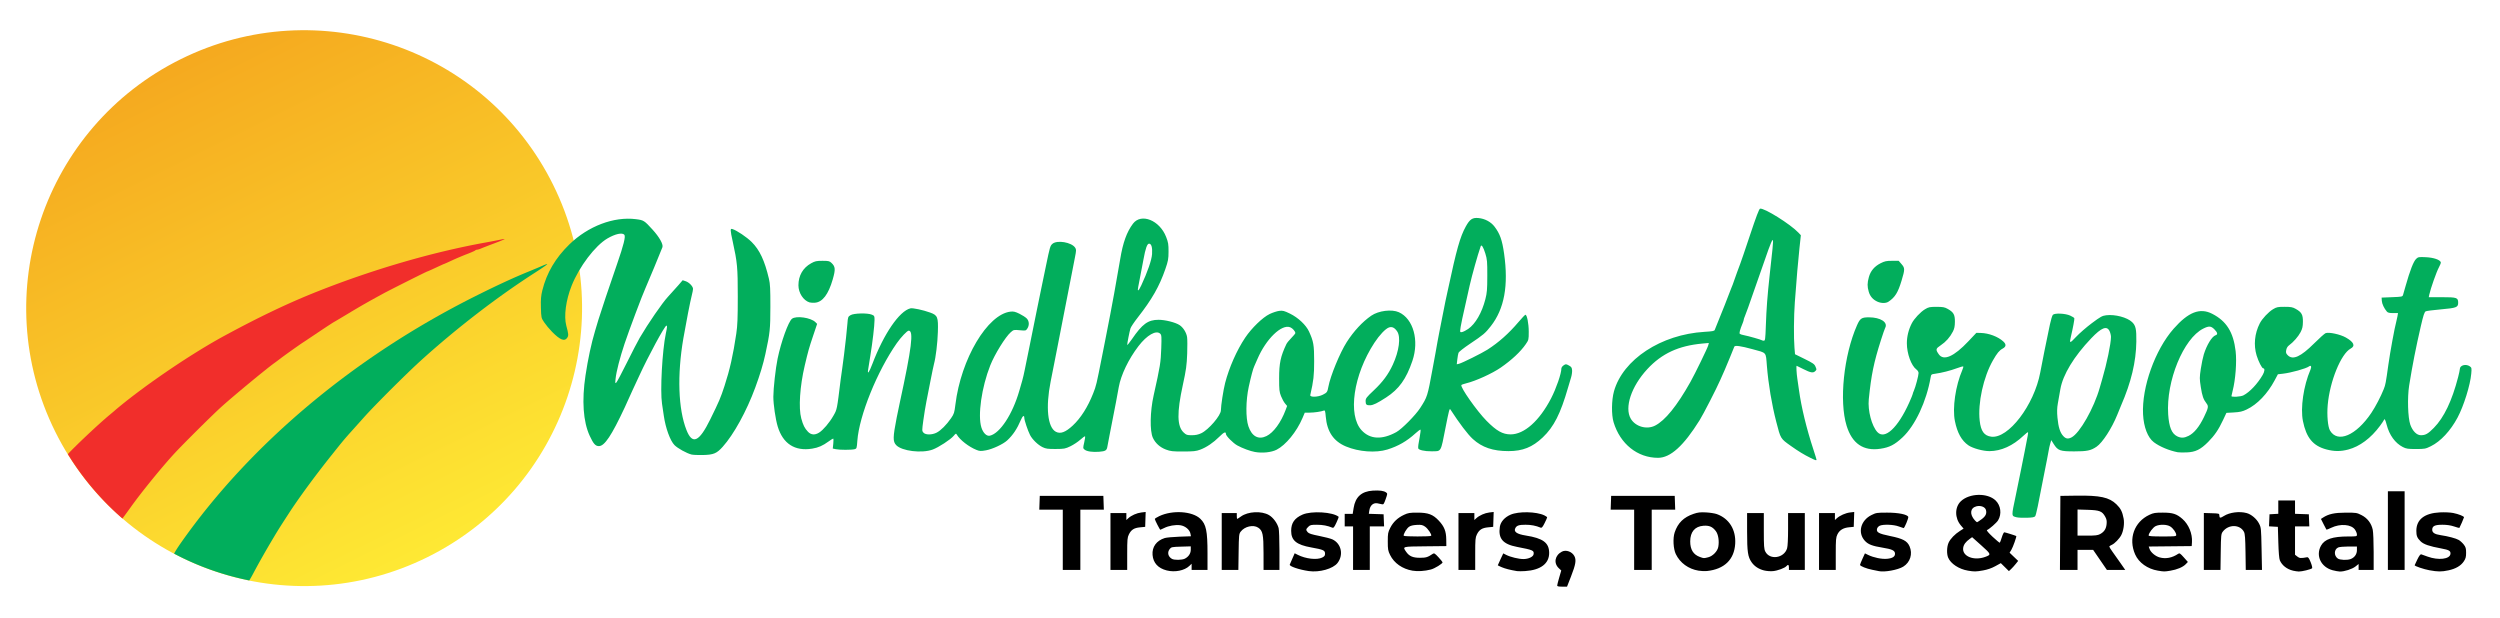 <?xml version="1.0" encoding="UTF-8" standalone="no"?>
<svg
   width="197"
   height="48.723"
   viewBox="0 0 197 48.723"
   fill="none"
   version="1.1"
   id="svg88"
   sodipodi:docname="logo.svg"
   inkscape:version="1.3.2 (091e20ef0f, 2023-11-25)"
   xmlns:inkscape="http://www.inkscape.org/namespaces/inkscape"
   xmlns:sodipodi="http://sodipodi.sourceforge.net/DTD/sodipodi-0.dtd"
   xmlns:xlink="http://www.w3.org/1999/xlink"
   xmlns="http://www.w3.org/2000/svg"
   xmlns:svg="http://www.w3.org/2000/svg">
  <defs
     id="defs88">
    <linearGradient
       inkscape:collect="always"
       xlink:href="#linearGradient4"
       id="linearGradient9"
       gradientUnits="userSpaceOnUse"
       gradientTransform="translate(571.663,-167.632)"
       x1="-131.837"
       y1="213.757"
       x2="80.959"
       y2="214.049" />
    <linearGradient
       id="linearGradient4"
       inkscape:collect="always">
      <stop
         style="stop-color:#f5a91f;stop-opacity:1;"
         offset="0"
         id="stop4" />
      <stop
         style="stop-color:#fee934;stop-opacity:1;"
         offset="1"
         id="stop5" />
    </linearGradient>
  </defs>
  <sodipodi:namedview
     id="namedview88"
     pagecolor="#ffffff"
     bordercolor="#000000"
     borderopacity="0.25"
     inkscape:showpageshadow="2"
     inkscape:pageopacity="0.0"
     inkscape:pagecheckerboard="0"
     inkscape:deskcolor="#d1d1d1"
     inkscape:zoom="4.8384769"
     inkscape:cx="79.777172"
     inkscape:cy="24.077825"
     inkscape:window-width="1920"
     inkscape:window-height="1008"
     inkscape:window-x="0"
     inkscape:window-y="0"
     inkscape:window-maximized="1"
     inkscape:current-layer="svg88">
    <inkscape:page
       x="0"
       y="0"
       width="197"
       height="48.723"
       id="page89"
       margin="0"
       bleed="0" />
  </sodipodi:namedview>
  <g
     id="g14"
     transform="matrix(0.206,0,0,0.206,-17.453,-80.747)">
    <circle
       style="display:inline;fill:url(#linearGradient9);stroke-width:1.276"
       id="circle13"
       cx="546.12"
       cy="46.125"
       r="106.294"
       transform="rotate(63.65)" />
    <path
       d="m 180.078,614.012 c 0.409,-0.69 0.747,-1.224 1.482,-2.611 2.185,-4.122 4.804,-8.746 7.746,-13.676 1.903,-3.189 2.299,-3.82 5.838,-9.279 3.848,-5.937 10.089,-14.441 16.439,-22.4 4.416,-5.535 4.934,-6.155 8.035,-9.605 0.968,-1.077 2.911,-3.244 4.316,-4.816 4.36,-4.877 16.549,-17.023 22.166,-22.088 13.618,-12.279 28.988,-24.091 43.305,-33.279 2.644,-1.697 4.739,-3.152 4.656,-3.234 -0.083,-0.083 -0.847,0.164 -1.697,0.547 -0.851,0.383 -3.419,1.461 -5.707,2.396 -5.717,2.338 -12.181,5.333 -20.32,9.414 -46.113,23.12 -85.634,56.235 -112.285,94.082 -1.463,2.078 -2.417,3.631 -2.719,4.305 a 106.294,106.294 0 0 0 28.744,10.246 z"
       style="display:inline;fill:#01ae5c"
       id="path13" />
    <path
       d="m 131.553,590.318 0.158,-0.197 c 0.315,-0.394 1.77,-2.388 3.232,-4.43 4.056,-5.663 12.065,-15.483 16.66,-20.428 3.539,-3.808 14.17,-14.36 17.666,-17.535 4.381,-3.98 17.342,-14.702 20.41,-16.885 0.495,-0.352 1.565,-1.151 2.379,-1.775 1.534,-1.177 7.224,-5.223 8.531,-6.064 0.41,-0.264 2.592,-1.718 4.848,-3.232 4.387,-2.944 6.784,-4.51 7.303,-4.768 0.177,-0.088 2.624,-1.544 5.439,-3.236 4.714,-2.834 7.083,-4.185 13.084,-7.461 2.598,-1.418 16.713,-8.502 16.939,-8.502 0.086,0 1.543,-0.647 3.238,-1.439 1.695,-0.792 3.133,-1.441 3.197,-1.441 0.064,0 1.392,-0.594 2.949,-1.32 1.557,-0.726 4.127,-1.814 5.711,-2.418 1.584,-0.604 3.016,-1.235 3.184,-1.4 0.167,-0.166 0.506,-0.301 0.752,-0.301 0.246,10e-6 0.9,-0.198 1.455,-0.441 0.555,-0.243 2.847,-1.131 5.094,-1.971 2.246,-0.84 4.03,-1.581 3.963,-1.648 -0.067,-0.067 -0.826,0.038 -1.686,0.232 -0.859,0.194 -3.435,0.692 -5.723,1.105 -20.101,3.631 -42.656,10.19 -63.84,18.566 -11.277,4.459 -22.325,9.715 -36,17.127 -12.049,6.531 -29.076,18.018 -40,26.986 -0.88,0.722 -1.672,1.388 -1.76,1.479 -0.088,0.09 -1.024,0.882 -2.08,1.758 -4.411,3.66 -12.994,11.786 -15.982,15.008 a 106.294,106.294 0 0 0 20.877,24.633 z"
       style="display:inline;fill:#f12e2b"
       id="path14" />
  </g>
  <g
     id="g15"
     transform="matrix(0.206,0,0,0.206,-17.041,-14.719)">
    <path
       style="display:inline;fill:#000000"
       d="m 678.384,295.445 c 0,-0.229 0.35,-1.621 0.778,-3.092 l 0.778,-2.676 -0.92,-0.859 c -2.094,-1.956 -1.535,-4.957 1.183,-6.357 1.568,-0.808 3.837,-1.9e-4 4.747,1.689 0.806,1.498 0.528,3.199 -1.278,7.817 l -1.523,3.894 h -1.883 c -1.332,0 -1.883,-0.122 -1.883,-0.416 z m -149.35,-5.784 c -3.314,-0.84 -5.175,-2.873 -5.428,-5.928 -0.254,-3.058 1.49,-5.478 4.66,-6.465 0.637,-0.198 3.152,-0.433 5.59,-0.521 l 4.433,-0.16 -0.192,-1.003 c -0.293,-1.533 -2.037,-2.969 -3.909,-3.22 -1.879,-0.251 -4.447,0.2 -6.186,1.088 -0.7,0.357 -1.341,0.649 -1.425,0.649 -0.19,0 -2.113,-3.76 -2.113,-4.132 0,-0.15 0.773,-0.639 1.717,-1.086 5.039,-2.386 12.616,-1.905 15.673,0.995 2.243,2.129 2.771,4.649 2.771,13.242 v 6.341 h -3.04 -3.04 v -1.18 -1.18 l -0.88,0.843 c -1.855,1.777 -5.518,2.506 -8.63,1.717 z m 6.938,-4.513 c 1.422,-0.735 2.252,-2.002 2.252,-3.437 v -1.264 l -3.709,0.108 c -3.446,0.1 -3.752,0.161 -4.32,0.863 -1.052,1.301 -0.696,2.944 0.829,3.818 0.913,0.523 3.868,0.471 4.948,-0.087 z m 47.372,4.75 c -3.732,-0.545 -7.51,-1.839 -7.25,-2.482 0.079,-0.194 0.535,-1.248 1.013,-2.341 l 0.87,-1.988 1.183,0.603 c 3.019,1.54 7.348,2.029 9.304,1.052 0.905,-0.452 1.12,-0.743 1.12,-1.515 0,-1.251 -0.647,-1.542 -5.247,-2.361 -5.709,-1.016 -7.713,-2.671 -7.713,-6.369 0,-3.004 1.284,-4.845 4.32,-6.189 3.433,-1.521 11.72,-1.014 13.866,0.848 0.058,0.051 -0.34,1.055 -0.885,2.232 -0.805,1.74 -1.094,2.097 -1.546,1.909 -1.847,-0.768 -3.679,-1.114 -5.901,-1.114 -2.253,0 -2.608,0.084 -3.309,0.785 -0.935,0.935 -0.961,1.173 -0.225,2.056 0.424,0.51 1.495,0.857 4.423,1.433 2.125,0.419 4.394,1.013 5.044,1.321 3.403,1.615 4.333,5.898 1.957,9.013 -1.699,2.227 -6.937,3.703 -11.024,3.107 z m 39.694,-0.149 c -3.874,-0.666 -7.034,-2.878 -8.564,-5.995 -0.801,-1.632 -0.89,-2.145 -0.89,-5.171 0,-3.084 0.077,-3.512 0.942,-5.218 1.13,-2.23 2.83,-3.839 5.26,-4.978 1.586,-0.744 2.195,-0.843 5.158,-0.842 4.106,0.001 5.93,0.688 8.159,3.07 2.095,2.24 2.813,4.045 2.851,7.168 l 0.031,2.56 -8.08,0.086 c -8.875,0.094 -8.685,0.042 -7.359,2.01 1.187,1.762 2.593,2.386 5.359,2.378 2.331,-0.006 2.964,-0.202 4.904,-1.518 0.511,-0.347 0.779,-0.185 2.16,1.306 0.867,0.936 1.576,1.812 1.576,1.946 0,0.52 -2.999,2.361 -4.483,2.753 -2.317,0.611 -5.052,0.785 -7.023,0.446 z m 7.147,-13.342 c 0.293,-0.474 -1.241,-2.76 -2.365,-3.523 -0.95,-0.645 -1.423,-0.74 -3.197,-0.643 -1.43,0.078 -2.355,0.312 -2.952,0.748 -0.926,0.674 -2.249,2.96 -1.973,3.407 0.211,0.342 10.277,0.352 10.487,0.011 z m 32.84,13.51 c -2.653,-0.448 -4.503,-0.919 -5.84,-1.487 -0.836,-0.355 -1.52,-0.689 -1.52,-0.741 0,-0.053 0.472,-1.098 1.048,-2.324 l 1.048,-2.229 1.127,0.578 c 1.612,0.827 4.771,1.589 6.582,1.589 1.954,-6.3e-4 3.757,-0.859 3.898,-1.857 0.204,-1.44 -0.177,-1.608 -6.345,-2.791 -5.42,-1.04 -7.251,-3.176 -6.576,-7.676 0.287,-1.911 1.833,-3.664 4.099,-4.646 3.096,-1.341 9.851,-1.209 12.916,0.253 0.595,0.284 1.081,0.637 1.081,0.785 0,0.148 -0.44,1.142 -0.978,2.208 -0.773,1.532 -1.092,1.891 -1.52,1.712 -1.804,-0.752 -3.651,-1.109 -5.734,-1.109 -2.519,0 -3.394,0.282 -3.92,1.264 -0.75,1.402 0.518,2.31 3.992,2.86 6.581,1.041 8.89,2.746 8.934,6.596 0.047,4.119 -3.243,6.625 -9.193,7.003 -1.266,0.081 -2.661,0.086 -3.101,0.011 z m 69.44,-0.171 c -3.868,-0.635 -7.072,-2.965 -8.699,-6.326 -0.962,-1.988 -1.181,-6.069 -0.444,-8.288 1.208,-3.637 3.445,-5.835 7.25,-7.121 1.673,-0.566 2.557,-0.667 4.773,-0.548 1.496,0.08 3.34,0.369 4.097,0.642 4.721,1.698 7.358,5.943 7.039,11.332 -0.36,6.078 -4.16,9.749 -10.817,10.447 -0.792,0.083 -2.232,0.021 -3.2,-0.138 z m 3.695,-5.12 c 1.733,-0.436 3.532,-2.287 3.845,-3.955 0.417,-2.222 0.018,-4.809 -0.934,-6.057 -1.282,-1.681 -2.501,-2.207 -4.741,-2.045 -3.267,0.236 -5.05,2.338 -5.059,5.966 -0.008,3.15 1.193,5.079 3.724,5.982 1.526,0.544 1.45,0.541 3.165,0.11 z m 21.355,5.035 c -2.054,-0.519 -3.682,-1.589 -4.755,-3.124 -1.45,-2.075 -1.727,-3.949 -1.731,-11.714 l -0.004,-7.12 h 3.2 3.2 l 5e-4,6.8 c 4.2e-4,5.833 0.08,6.959 0.56,7.92 1.689,3.38 7.208,2.572 8.344,-1.222 0.23,-0.769 0.375,-3.618 0.375,-7.375 v -6.123 h 3.2 3.2 v 10.88 10.88 h -3.04 -3.04 v -0.96 c 0,-1.035 -0.342,-1.225 -0.931,-0.515 -0.617,0.743 -3.371,1.771 -5.192,1.938 -0.945,0.087 -2.469,-0.033 -3.387,-0.265 z m 43.91,0.259 c -0.352,-0.082 -1.504,-0.316 -2.56,-0.52 -2.159,-0.417 -4.64,-1.414 -4.64,-1.863 0,-0.163 0.424,-1.223 0.942,-2.354 l 0.942,-2.057 1.218,0.598 c 2.1,1.032 5.205,1.669 7.236,1.485 2.173,-0.197 3.18,-0.902 3.037,-2.127 -0.125,-1.071 -1.204,-1.562 -4.657,-2.121 -4.045,-0.655 -5.63,-1.27 -6.904,-2.68 -2.781,-3.079 -1.568,-7.751 2.547,-9.801 1.788,-0.891 2.081,-0.937 6.039,-0.937 4.298,0 7.695,0.689 8.057,1.634 0.164,0.426 -1.44,4.286 -1.781,4.286 -0.108,-8e-5 -0.954,-0.288 -1.88,-0.64 -1.919,-0.729 -5.929,-0.876 -7.269,-0.265 -0.453,0.206 -0.91,0.723 -1.017,1.149 -0.339,1.35 0.642,1.898 4.967,2.776 4.901,0.994 6.554,1.866 7.471,3.94 1.275,2.881 0.261,6.138 -2.425,7.793 -2.015,1.242 -7.225,2.194 -9.323,1.705 z m 34.094,-0.181 c -3.44,-0.57 -6.598,-2.647 -7.581,-4.985 -0.611,-1.453 -0.528,-4.17 0.174,-5.716 0.677,-1.491 2.4,-3.271 4.378,-4.522 l 1.357,-0.858 -1.039,-1.214 c -2.401,-2.805 -2.393,-7.019 0.018,-9.282 3.288,-3.085 10.148,-3.237 13.24,-0.293 2.017,1.92 2.435,5.213 0.968,7.624 -0.567,0.933 -3.298,3.33 -4.24,3.722 -0.254,0.106 0.559,1.075 2.148,2.561 1.406,1.315 2.642,2.339 2.745,2.275 0.103,-0.064 0.451,-0.987 0.774,-2.051 0.322,-1.064 0.751,-1.935 0.953,-1.935 0.323,0 4.356,1.267 4.576,1.437 0.204,0.158 -1.258,4.266 -1.873,5.267 l -0.679,1.104 1.639,1.564 1.639,1.564 -0.933,1.172 c -0.513,0.645 -1.31,1.524 -1.771,1.954 l -0.838,0.782 -1.545,-1.522 -1.545,-1.522 -2.121,1.166 c -1.392,0.765 -2.976,1.318 -4.608,1.609 -2.804,0.5 -3.371,0.51 -5.833,0.101 z m 6.601,-5.259 c 2.357,-0.865 2.312,-0.997 -1.51,-4.412 l -3.502,-3.13 -0.881,0.632 c -1.587,1.137 -2.371,2.21 -2.541,3.478 -0.429,3.2 4.076,5.033 8.435,3.432 z m -1.421,-14.383 c 1.58,-1.159 2.058,-2.147 1.71,-3.535 -0.3,-1.196 -2.049,-1.864 -3.71,-1.417 -2.375,0.639 -2.619,3.073 -0.538,5.358 0.361,0.396 0.739,0.716 0.84,0.712 0.101,-0.004 0.865,-0.508 1.698,-1.118 z m 67.476,19.644 c -3.96,-0.657 -7.307,-3.043 -8.706,-6.206 -2.663,-6.019 -0.361,-12.43 5.438,-15.149 1.585,-0.743 2.197,-0.843 5.158,-0.843 3.782,0 5.294,0.488 7.494,2.42 2.39,2.098 3.849,5.646 3.643,8.856 l -0.098,1.523 -8.221,0.085 -8.221,0.085 0.33,0.946 c 0.453,1.301 2.23,2.782 3.869,3.225 2.356,0.637 4.778,0.162 7.071,-1.386 0.516,-0.348 0.775,-0.184 2.147,1.36 l 1.56,1.756 -0.824,0.861 c -1.075,1.122 -3.323,2.072 -5.89,2.488 -2.311,0.375 -2.353,0.375 -4.749,-0.023 z m 7.009,-13.638 c -0.002,-0.909 -1.194,-2.597 -2.316,-3.282 -1.3,-0.793 -4.021,-0.85 -5.565,-0.117 -1.025,0.487 -2.677,2.7 -2.677,3.586 0,0.267 1.482,0.372 5.28,0.372 4.816,0 5.28,-0.049 5.279,-0.56 z m 44.711,13.651 c -2.376,-0.559 -4.245,-2.021 -5.08,-3.971 -0.26,-0.607 -0.473,-3.139 -0.58,-6.88 l -0.17,-5.92 -1.694,-0.097 -1.694,-0.097 0.094,-2.303 0.094,-2.303 1.68,-0.097 1.68,-0.097 v -2.543 -2.543 h 3.2 3.2 v 2.547 2.547 l 2.64,0.093 2.64,0.093 0.094,2.32 0.094,2.32 h -2.734 -2.734 v 5.417 5.417 l 0.877,0.69 c 0.851,0.669 1.348,0.705 3.71,0.266 0.456,-0.085 0.767,0.339 1.402,1.913 0.472,1.168 0.697,2.141 0.534,2.303 -0.416,0.415 -3.943,1.28 -5.07,1.243 -0.535,-0.018 -1.517,-0.16 -2.183,-0.317 z m 15.13,-0.164 c -4.492,-1.202 -6.577,-5.584 -4.468,-9.39 1.392,-2.513 4.414,-3.537 10.432,-3.537 3.268,0 3.316,-0.011 3.316,-0.753 0,-0.414 -0.326,-1.236 -0.724,-1.827 -1.404,-2.083 -5.629,-2.422 -9.136,-0.732 -0.935,0.45 -1.746,0.768 -1.802,0.706 -0.056,-0.062 -0.551,-1.01 -1.101,-2.106 l -0.999,-1.992 0.759,-0.497 c 2.139,-1.402 4.41,-1.9 8.705,-1.909 4.031,-0.009 4.251,0.026 6.08,0.958 2.239,1.141 3.733,3.103 4.27,5.603 0.191,0.892 0.348,4.71 0.348,8.485 v 6.864 h -2.88 -2.88 v -1.135 -1.135 l -1.2,0.961 c -1.235,0.989 -4.268,1.966 -5.987,1.928 -0.535,-0.012 -1.765,-0.233 -2.733,-0.492 z m 6.871,-4.284 c 1.493,-0.568 2.409,-1.864 2.409,-3.41 v -1.393 h -3.185 c -1.752,0 -3.545,0.164 -3.984,0.364 -1.62,0.738 -1.7,3.151 -0.14,4.244 0.829,0.581 3.597,0.691 4.9,0.196 z m 30.145,4.287 c -2.162,-0.391 -5.657,-1.579 -5.657,-1.924 0,-0.063 0.467,-1.061 1.037,-2.218 0.736,-1.493 1.177,-2.056 1.52,-1.941 0.266,0.089 1.347,0.476 2.403,0.86 4.121,1.497 8.503,0.988 8.736,-1.015 0.136,-1.174 -0.492,-1.55 -3.515,-2.105 -4.572,-0.839 -6.735,-1.586 -7.902,-2.727 -1.31,-1.28 -1.641,-2.101 -1.632,-4.041 0.02,-4.323 3.132,-6.747 9.028,-7.033 1.799,-0.087 3.945,0.012 5.079,0.235 2,0.394 4.126,1.238 4.126,1.639 0,0.196 -1.579,3.831 -1.77,4.075 -0.041,0.053 -0.951,-0.199 -2.022,-0.56 -1.303,-0.439 -2.774,-0.656 -4.446,-0.656 -2.941,0 -3.921,0.483 -3.921,1.93 0,1.101 0.964,1.717 3.2,2.046 2.876,0.423 5.943,1.239 6.967,1.855 0.576,0.346 1.44,1.145 1.92,1.774 0.732,0.96 0.873,1.463 0.873,3.113 0,1.608 -0.16,2.21 -0.873,3.287 -1.114,1.684 -3.111,2.849 -5.891,3.438 -2.659,0.563 -3.992,0.557 -7.26,-0.033 z M 489.264,277.941 v -11.52 h -4.493 -4.493 l 0.093,-2.64 0.093,-2.64 h 12.16 12.16 l 0.093,2.64 0.093,2.64 h -4.493 -4.493 v 11.52 11.52 h -3.36 -3.36 z m 18.24,0.64 v -10.88 h 3.04 3.04 v 1.336 1.336 l 0.72,-0.666 c 1.186,-1.098 3.251,-2.013 5.01,-2.222 l 1.656,-0.196 -0.093,2.846 -0.093,2.846 -1.949,0.187 c -2.309,0.221 -3.39,0.906 -4.286,2.714 -0.579,1.168 -0.645,1.93 -0.645,7.44 v 6.139 h -3.2 -3.2 z m 42.56,0 v -10.88 h 2.88 2.88 v 1.12 c 0,0.616 0.073,1.12 0.163,1.12 0.089,0 0.74,-0.418 1.446,-0.929 2.671,-1.935 7.869,-2.193 10.702,-0.533 1.597,0.936 3.152,3.03 3.691,4.971 0.173,0.622 0.315,4.479 0.316,8.571 l 0.002,7.44 h -3.04 -3.04 l -0.007,-6.48 c -0.008,-7.138 -0.308,-8.553 -2.055,-9.698 -1.877,-1.23 -5.2,-0.457 -6.704,1.56 -0.627,0.841 -0.68,1.372 -0.771,7.76 l -0.098,6.857 h -3.182 -3.182 z m 50.24,2.56 v -8.32 h -1.6 -1.6 v -2.4 -2.4 h 1.529 1.529 l 0.354,-2.249 c 0.665,-4.226 3.023,-6.366 7.316,-6.642 2.619,-0.168 4.235,0.05 5.108,0.688 0.566,0.414 0.56,0.507 -0.171,2.576 -0.66,1.871 -0.842,2.121 -1.412,1.95 -0.36,-0.108 -1.168,-0.277 -1.796,-0.374 -1.544,-0.24 -2.731,0.813 -3.021,2.678 l -0.209,1.347 2.826,0.093 2.826,0.093 0.094,2.32 0.094,2.32 h -2.734 -2.734 v 8.32 8.32 h -3.2 -3.2 z m 40.32,-2.56 v -10.88 h 3.04 3.04 v 1.336 1.336 l 0.72,-0.666 c 1.186,-1.098 3.251,-2.013 5.01,-2.222 l 1.656,-0.196 -0.093,2.846 -0.093,2.846 -1.949,0.187 c -2.309,0.221 -3.39,0.906 -4.286,2.714 -0.579,1.168 -0.645,1.93 -0.645,7.44 v 6.139 h -3.2 -3.2 z m 67.2,-0.64 v -11.52 h -4.493 -4.493 l 0.093,-2.64 0.093,-2.64 h 12.16 12.16 l 0.093,2.64 0.093,2.64 h -4.493 -4.493 v 11.52 11.52 h -3.36 -3.36 z m 70.72,0.64 v -10.88 h 3.04 3.04 v 1.336 1.336 l 0.72,-0.66 c 1.16,-1.063 3.362,-2.033 5.075,-2.236 l 1.591,-0.188 -0.093,2.846 -0.093,2.846 -1.76,0.165 c -2.255,0.211 -3.69,1.084 -4.487,2.729 -0.563,1.164 -0.633,1.984 -0.633,7.447 v 6.139 h -3.2 -3.2 z m 92.237,-3.28 0.083,-14.16 6.08,-0.09 c 9.101,-0.134 12.595,0.619 15.37,3.316 1.626,1.58 2.263,2.847 2.746,5.459 0.35,1.895 -0.037,4.632 -0.89,6.294 -0.713,1.39 -2.569,3.303 -3.629,3.742 -0.526,0.218 -0.957,0.529 -0.957,0.691 0,0.162 0.546,1.045 1.214,1.961 0.668,0.916 2.039,2.854 3.047,4.306 l 1.833,2.64 h -3.51 -3.51 l -2.635,-3.84 -2.635,-3.84 h -2.983 -2.983 v 3.84 3.84 h -3.363 -3.363 z m 15.278,0.448 c 1.562,-0.838 2.311,-1.992 2.488,-3.833 0.12,-1.247 -6.4e-4,-1.867 -0.555,-2.853 -1.168,-2.078 -2.143,-2.458 -6.648,-2.591 l -3.92,-0.116 v 4.993 4.993 h 3.765 c 3.053,0 3.974,-0.112 4.87,-0.592 z m 39.685,2.82 v -10.892 l 2.96,0.092 c 2.914,0.091 2.96,0.104 2.977,0.892 0.021,1.016 0.346,1.042 1.769,0.143 2.178,-1.375 5.952,-1.848 8.686,-1.089 1.785,0.496 3.781,2.186 4.706,3.985 0.804,1.564 0.826,1.783 0.982,9.68 l 0.16,8.08 -3.102,-4.5e-4 -3.102,-4.5e-4 -0.098,-6.8 c -0.076,-5.268 -0.206,-7.01 -0.578,-7.731 -1.517,-2.943 -5.959,-2.991 -8.127,-0.086 -0.627,0.841 -0.68,1.372 -0.771,7.76 l -0.098,6.857 h -3.182 -3.182 z m 70.4,-4.148 v -15.04 h 3.2 3.2 v 15.04 15.04 h -3.2 -3.2 z"
       id="path2"
       sodipodi:nodetypes="sscsssscsssssscsssssssscccccsssscssssssscssssssssssssssssssssscsscsssssssssssssssssssscssssssssssssssssscssssssscssssssscsccccsssscccccccsssccsssscsssssssssssssssssssscssssssssssscccsscccsssssscssssssscssssssscccsssscssssssssssssscccccccccccccccccccccssssssssssssssscscssscccccssssscsssssssssssscssscssssssssssscccccccccccccccccccccccsscccsssccccccccssssscccccsssccccccccccccsssssssccccccccccccccccccsscccssscccccccccccccccccccccccccccsscccsssccccccssssssssccccccccccccsssscccssccsssssscccssssccccccccccccc"
       inkscape:label="transfers&amp;rentals" />
    <path
       style="display:inline;fill:#02ae5c;fill-opacity:1"
       d="m 854.114,269.321 c -2.033,-0.515 -2.021,-0.233 -0.345,-8.18 0.798,-3.784 1.286,-6.172 2.191,-10.72 0.368,-1.848 0.955,-4.8 1.307,-6.56 1.195,-5.994 1.351,-6.913 1.198,-7.066 -0.084,-0.084 -0.857,0.514 -1.717,1.331 -4.054,3.847 -8.536,5.876 -13.01,5.89 -2.458,0.007 -6.395,-1.079 -8.059,-2.224 -2.593,-1.784 -4.255,-4.774 -5.158,-9.279 -1.005,-5.013 0.234,-13.503 2.857,-19.57 0.276,-0.638 0.428,-1.233 0.338,-1.322 -0.089,-0.089 -1.2,0.224 -2.467,0.697 -2.457,0.916 -5.826,1.769 -8.294,2.099 -1.44,0.192 -1.518,0.256 -1.714,1.384 -1.597,9.22 -5.899,18.411 -10.742,22.949 -3.009,2.819 -4.998,3.842 -8.479,4.36 -6.506,0.968 -10.811,-1.959 -12.919,-8.783 -2.917,-9.443 -1.104,-26.955 3.981,-38.465 1.162,-2.629 1.75,-3.025 4.502,-3.028 4.505,-0.005 7.448,1.912 6.252,4.073 -0.169,0.306 -0.881,2.356 -1.582,4.556 -2.765,8.679 -3.716,13.303 -4.676,22.72 -0.437,4.292 1.126,10.246 3.299,12.56 2.818,3.001 7.806,-1.608 12.131,-11.211 0.756,-1.679 1.375,-3.188 1.375,-3.353 0,-0.165 0.206,-0.754 0.457,-1.308 0.605,-1.335 1.783,-5.778 1.783,-6.727 0,-0.438 -0.344,-1.004 -0.824,-1.356 -1.972,-1.447 -3.656,-6.069 -3.656,-10.037 0,-2.565 0.648,-5.194 1.869,-7.589 0.919,-1.801 3.336,-4.378 5.095,-5.431 1.366,-0.818 1.798,-0.907 4.395,-0.904 2.473,0.003 3.079,0.116 4.292,0.8 2.23,1.258 2.752,2.196 2.727,4.9 -0.016,1.737 -0.201,2.647 -0.759,3.736 -1.117,2.182 -2.689,3.958 -4.665,5.269 -1.945,1.291 -2.016,1.627 -0.732,3.45 1.838,2.61 5.793,0.873 11.297,-4.962 l 3.064,-3.248 1.689,0.04 c 3.055,0.071 6.604,1.409 8.606,3.245 1.215,1.114 1.137,2.003 -0.241,2.745 -1.262,0.68 -2.114,1.714 -3.709,4.502 -3.647,6.375 -5.833,16.345 -5.065,23.104 0.453,3.988 1.708,5.72 4.405,6.082 6.532,0.876 16.42,-12.066 18.755,-24.546 0.827,-4.423 2.053,-10.512 3.704,-18.4 0.368,-1.76 0.878,-3.412 1.133,-3.671 0.717,-0.728 4.72,-0.554 6.593,0.287 0.822,0.369 1.547,0.829 1.611,1.021 0.109,0.328 -0.527,3.738 -1.306,7.003 -0.651,2.729 -0.471,2.744 1.944,0.158 1.267,-1.357 3.995,-3.73 6.062,-5.273 3.315,-2.475 3.961,-2.832 5.477,-3.021 3.365,-0.42 8.031,0.807 9.91,2.606 1.402,1.343 1.693,2.672 1.632,7.45 -0.1,7.751 -1.966,15.56 -5.848,24.48 -0.153,0.352 -0.801,1.936 -1.44,3.52 -2.094,5.195 -5.664,10.698 -7.929,12.226 -2.203,1.486 -3.643,1.786 -8.567,1.785 -5.396,-6.4e-4 -6.238,-0.304 -7.831,-2.825 l -0.931,-1.473 -0.398,1.348 c -0.219,0.742 -0.485,1.94 -0.591,2.664 -0.106,0.723 -0.406,2.323 -0.666,3.555 -0.261,1.232 -0.816,4.04 -1.235,6.24 -2.053,10.796 -2.908,14.817 -3.251,15.286 -0.286,0.391 -1.05,0.533 -3.216,0.599 -1.562,0.047 -3.322,-0.036 -3.91,-0.185 z m 21.022,-30.555 c 3.155,-1.632 8.586,-11.202 10.798,-19.028 0.279,-0.988 0.699,-2.444 0.933,-3.236 1.765,-5.972 3.356,-13.637 3.356,-16.17 0,-0.598 -0.243,-1.597 -0.539,-2.219 -1.037,-2.174 -3.079,-1.374 -7.009,2.746 -6.627,6.949 -10.847,13.907 -11.82,19.491 -0.291,1.667 -0.721,4.112 -0.956,5.432 -0.312,1.755 -0.351,3.217 -0.143,5.44 0.338,3.624 1.004,5.731 2.225,7.037 0.992,1.062 1.824,1.195 3.155,0.507 z m -99.792,7.873 c -2.581,-1.276 -4.641,-2.529 -7.52,-4.572 -4.051,-2.874 -3.94,-2.693 -5.632,-9.246 -1.734,-6.717 -3.014,-14.36 -3.59,-21.436 -0.442,-5.419 0.049,-4.852 -5.512,-6.365 -4.577,-1.245 -6.709,-1.537 -6.953,-0.955 -0.1,0.239 -0.821,2.019 -1.601,3.955 -0.78,1.936 -1.713,4.168 -2.073,4.96 -0.36,0.792 -1.126,2.52 -1.704,3.84 -1.477,3.378 -6.438,13.044 -7.884,15.363 -6.135,9.836 -11.177,14.397 -15.915,14.397 -7.859,0 -14.468,-5.288 -16.996,-13.6 -0.868,-2.855 -0.801,-8.471 0.142,-11.84 3.407,-12.177 18.02,-21.771 34.652,-22.751 3.025,-0.178 3.765,-0.318 3.894,-0.735 0.088,-0.283 1.048,-2.675 2.134,-5.315 1.086,-2.64 2.397,-5.952 2.912,-7.36 0.515,-1.408 1.074,-2.848 1.242,-3.2 0.314,-0.658 0.493,-1.147 2.224,-6.08 0.556,-1.584 1.144,-3.168 1.306,-3.52 0.162,-0.352 1.806,-5.176 3.652,-10.72 2.399,-7.205 3.504,-10.111 3.874,-10.188 1.588,-0.333 11.616,5.94 14.672,9.178 l 0.925,0.98 -0.542,5.055 c -0.535,4.992 -1.091,11.486 -1.763,20.623 -0.387,5.257 -0.452,13.627 -0.136,17.374 l 0.209,2.478 3.68,1.81 c 3.094,1.522 3.749,1.974 4.111,2.84 0.533,1.275 0.535,1.22 -0.072,1.827 -0.778,0.778 -1.752,0.61 -4.491,-0.776 -1.39,-0.703 -2.562,-1.279 -2.606,-1.28 -0.19,-0.003 -0.041,2.889 0.247,4.799 0.173,1.144 0.464,3.16 0.646,4.48 0.922,6.66 2.879,14.715 5.556,22.863 0.633,1.927 1.151,3.619 1.151,3.76 0,0.394 -0.334,0.298 -2.24,-0.645 z m -59.537,-12.369 c 3.872,-1.962 8.395,-7.543 13.552,-16.725 1.789,-3.186 6.56,-12.997 6.817,-14.019 l 0.221,-0.882 -2.414,0.219 c -9.18,0.832 -15.581,3.8 -21.137,9.802 -6.117,6.607 -8.811,14.713 -6.303,18.964 1.786,3.027 6.083,4.252 9.263,2.641 z m 42.391,-38.169 c 0.243,-6.809 0.583,-11.288 1.484,-19.6 0.372,-3.432 0.85,-7.844 1.061,-9.804 0.272,-2.527 0.283,-3.525 0.037,-3.431 -0.191,0.073 -0.892,1.677 -1.558,3.564 -1.649,4.671 -3.578,10.174 -4.845,13.831 -2.702,7.791 -3.774,10.797 -4.186,11.728 -0.245,0.555 -0.446,1.157 -0.446,1.339 0,0.182 -0.166,0.736 -0.37,1.232 -1.123,2.735 -1.44,3.953 -1.102,4.22 0.193,0.152 0.927,0.38 1.631,0.506 1.505,0.269 6.612,1.72 6.834,1.942 0.084,0.084 0.401,0.153 0.705,0.153 0.495,0 0.573,-0.593 0.755,-5.68 z M 347.239,245.32 c -1.839,-0.464 -5.287,-2.371 -6.497,-3.593 -1.661,-1.678 -3.424,-6.529 -4.109,-11.307 -0.202,-1.408 -0.503,-3.436 -0.668,-4.506 -0.76,-4.912 0.076,-20.365 1.453,-26.854 0.551,-2.598 0.583,-3.04 0.222,-3.04 -0.628,0 -6.956,11.687 -10.396,19.2 -0.443,0.968 -1.538,3.32 -2.433,5.228 -0.895,1.907 -1.627,3.518 -1.627,3.581 0,0.062 -0.662,1.526 -1.471,3.252 -5.068,10.818 -7.739,14.819 -9.896,14.819 -1.323,0 -2.096,-0.867 -3.519,-3.947 -2.502,-5.414 -3.062,-13.47 -1.606,-23.093 0.961,-6.35 2.211,-12.175 3.641,-16.96 0.368,-1.232 0.947,-3.176 1.287,-4.32 0.749,-2.522 4.377,-13.354 7.184,-21.447 2.47,-7.122 3.29,-10.419 2.752,-11.066 -0.781,-0.941 -3.463,-0.364 -6.468,1.392 -4.711,2.753 -10.778,10.758 -13.705,18.082 -2.194,5.489 -3.017,11.658 -2.039,15.279 0.877,3.249 0.917,3.773 0.349,4.641 -0.997,1.522 -2.709,0.845 -5.808,-2.299 -1.01,-1.024 -2.354,-2.641 -2.988,-3.593 -1.146,-1.721 -1.153,-1.754 -1.259,-5.672 -0.085,-3.158 0.024,-4.467 0.549,-6.589 1.649,-6.666 5.021,-12.395 10.343,-17.572 7.185,-6.99 17.027,-10.719 25.451,-9.643 2.987,0.381 3.19,0.509 6.361,3.992 2.599,2.856 4.14,5.589 3.786,6.714 -0.222,0.707 -5.923,14.445 -6.548,15.78 -1.085,2.32 -6.258,16.09 -7.951,21.17 -1.788,5.363 -3.138,10.614 -3.428,13.338 -0.19,1.783 -0.162,1.926 0.29,1.492 0.275,-0.264 2.107,-3.72 4.071,-7.68 1.964,-3.96 4.16,-8.208 4.881,-9.44 3.209,-5.487 8.602,-13.322 10.798,-15.687 1.311,-1.412 3.112,-3.412 4.002,-4.445 l 1.618,-1.878 1.172,0.387 c 1.312,0.433 2.792,1.988 2.792,2.933 0,0.341 -0.214,1.446 -0.476,2.455 -0.579,2.23 -2.196,10.492 -3.221,16.454 -2.413,14.034 -1.965,27.105 1.202,35.099 2.264,5.716 4.836,4.551 9.095,-4.118 3.45,-7.023 3.917,-8.121 5.45,-12.8 2.022,-6.171 3.273,-11.731 4.5,-20 0.457,-3.077 0.57,-5.908 0.568,-14.24 -0.002,-11.094 -0.171,-12.919 -1.939,-20.999 -0.983,-4.489 -0.996,-5.034 -0.118,-4.755 1.711,0.543 5.451,3.057 7.356,4.943 3.068,3.039 4.975,7.097 6.619,14.09 0.465,1.979 0.562,3.86 0.551,10.72 -0.014,8.629 -0.141,9.832 -1.912,18.08 -0.802,3.734 -2.058,7.894 -3.865,12.8 -3.341,9.07 -8.227,17.956 -12.463,22.667 -2.289,2.546 -3.483,3.045 -7.507,3.141 -1.848,0.044 -3.839,-0.041 -4.425,-0.189 z m 215.56,-0.968 c -1.877,-0.342 -4.734,-1.399 -6.767,-2.504 -1.608,-0.874 -4.369,-3.656 -4.369,-4.403 0,-1.011 -0.75,-0.695 -2.508,1.059 -2.301,2.294 -4.893,4.048 -7.332,4.96 -1.567,0.587 -2.526,0.69 -6.48,0.696 -4.102,0.007 -4.87,-0.079 -6.624,-0.743 -2.306,-0.873 -4.059,-2.455 -5.002,-4.517 -1.201,-2.625 -1.064,-10.066 0.297,-16.16 2.523,-11.298 2.73,-12.577 2.922,-18.094 0.154,-4.407 0.111,-5.036 -0.373,-5.52 -1.535,-1.535 -5.093,0.479 -8.341,4.722 -3.805,4.972 -6.715,11.024 -7.546,15.692 -0.313,1.76 -0.791,4.352 -1.063,5.76 -1.164,6.04 -1.775,9.173 -2.434,12.48 -0.386,1.936 -0.774,3.983 -0.863,4.549 -0.223,1.422 -0.732,1.739 -3.098,1.929 -2.576,0.207 -4.776,-0.113 -5.617,-0.815 -0.631,-0.527 -0.635,-0.604 -0.143,-2.725 0.279,-1.2 0.426,-2.263 0.328,-2.361 -0.098,-0.098 -0.913,0.481 -1.81,1.288 -0.897,0.807 -2.595,1.932 -3.772,2.5 -2.002,0.967 -2.371,1.035 -5.661,1.054 -2.994,0.017 -3.739,-0.085 -4.986,-0.683 -1.763,-0.846 -3.952,-2.964 -4.818,-4.663 -0.856,-1.678 -2.191,-5.667 -2.194,-6.554 -0.004,-1.197 -0.639,-0.812 -1.32,0.8 -1.435,3.399 -3.045,5.805 -5.242,7.835 -1.549,1.431 -5.633,3.335 -8.099,3.776 -1.987,0.355 -2.404,0.337 -3.633,-0.154 -2.915,-1.166 -6.32,-3.804 -7.503,-5.813 -0.332,-0.563 -0.41,-0.536 -1.226,0.434 -1.211,1.439 -5.805,4.432 -8.062,5.253 -4.15,1.509 -11.807,0.566 -13.94,-1.717 -1.295,-1.386 -1.265,-2.952 0.2,-10.494 0.256,-1.32 0.779,-3.84 1.161,-5.6 4.599,-21.191 5.405,-27.68 3.437,-27.68 -0.576,0 -2.948,2.49 -4.542,4.768 -7.524,10.753 -14.397,27.747 -15.101,37.336 -0.214,2.916 -0.253,3.035 -1.058,3.244 -1.168,0.304 -5.714,0.304 -7.149,-0.001 l -1.194,-0.253 0.199,-1.907 c 0.11,-1.049 0.09,-1.907 -0.043,-1.907 -0.133,0 -0.91,0.486 -1.726,1.08 -2.283,1.662 -3.931,2.384 -6.327,2.771 -6.615,1.069 -11.183,-1.883 -13.18,-8.518 -0.824,-2.738 -1.656,-8.423 -1.656,-11.309 9.5e-4,-3.153 0.871,-10.96 1.625,-14.584 1.357,-6.523 4.12,-14.18 5.511,-15.273 1.588,-1.247 7.211,-0.442 8.932,1.279 l 0.68,0.68 -1.539,4.577 c -1.579,4.694 -1.869,5.724 -3.2,11.365 -1.866,7.907 -2.414,16.276 -1.326,20.238 0.713,2.595 1.286,3.739 2.534,5.054 1.188,1.252 2.635,1.38 4.258,0.377 1.569,-0.97 3.979,-3.804 5.49,-6.457 1.419,-2.492 1.338,-2.087 2.805,-14 0.249,-2.024 0.532,-4.04 0.627,-4.48 0.096,-0.44 0.38,-2.6 0.632,-4.8 0.251,-2.2 0.598,-5.152 0.77,-6.56 0.172,-1.408 0.406,-3.795 0.52,-5.305 0.2,-2.654 0.24,-2.766 1.222,-3.354 1.27,-0.76 6.488,-0.877 8.136,-0.182 0.984,0.415 1.039,0.527 1.026,2.08 -0.019,2.182 -0.737,8.308 -1.6,13.641 -0.384,2.376 -0.77,4.788 -0.857,5.36 -0.303,1.98 0.397,1.022 1.636,-2.242 4.377,-11.525 10.303,-20.19 14.536,-21.252 0.888,-0.223 4.858,0.623 7.58,1.614 2.845,1.036 3.107,1.696 2.936,7.4 -0.127,4.244 -0.788,9.702 -1.487,12.271 -0.175,0.643 -0.766,3.473 -1.315,6.289 -0.548,2.816 -1.269,6.488 -1.602,8.16 -0.333,1.672 -0.853,4.867 -1.157,7.099 -0.535,3.934 -0.533,4.08 0.046,4.72 0.817,0.903 3.262,0.896 5.045,-0.013 1.584,-0.808 3.793,-3.017 5.507,-5.507 1.146,-1.665 1.289,-2.113 1.665,-5.206 2.12,-17.454 12.272,-34.581 21.088,-35.574 1.17,-0.132 1.818,0.023 3.448,0.826 1.104,0.544 2.355,1.358 2.78,1.811 0.933,0.993 1.019,2.587 0.205,3.829 -0.557,0.849 -0.614,0.862 -2.895,0.648 -2.279,-0.214 -2.351,-0.198 -3.453,0.77 -2.054,1.803 -6.164,8.455 -7.833,12.678 -3.315,8.385 -4.85,19.136 -3.392,23.76 0.67,2.125 2.022,3.421 3.263,3.128 3.87,-0.912 8.659,-8.219 11.225,-17.129 0.38,-1.32 0.898,-3.12 1.152,-4 0.253,-0.88 0.672,-2.68 0.93,-4 0.258,-1.32 0.977,-4.848 1.598,-7.84 1.099,-5.3 2.052,-10.017 2.875,-14.24 0.223,-1.144 1.018,-5.032 1.767,-8.64 0.749,-3.608 1.614,-7.784 1.923,-9.28 1.459,-7.058 1.591,-7.508 2.42,-8.24 1.775,-1.568 7.345,-0.63 8.72,1.469 0.445,0.68 0.437,1.029 -0.087,3.681 -0.319,1.612 -0.771,3.938 -1.006,5.17 -0.647,3.392 -2.361,12.163 -3.503,17.92 -0.244,1.232 -0.75,3.824 -1.124,5.76 -0.374,1.936 -0.964,4.96 -1.312,6.72 -0.348,1.76 -0.915,4.64 -1.26,6.4 -0.345,1.76 -0.843,4.28 -1.105,5.6 -1.947,9.791 -1.146,17.483 1.996,19.149 1.743,0.925 3.675,0.216 6.472,-2.373 3.041,-2.816 5.777,-7.125 7.808,-12.296 1.182,-3.009 1.206,-3.111 3.469,-14.56 0.348,-1.76 0.833,-4.208 1.078,-5.44 1.424,-7.168 2.713,-13.906 3.518,-18.4 1.475,-8.228 1.852,-10.379 2.277,-12.96 1.043,-6.339 2.506,-10.398 4.89,-13.567 3.126,-4.156 10.208,-1.315 12.684,5.087 0.807,2.088 0.926,2.816 0.915,5.6 -0.011,2.859 -0.143,3.575 -1.232,6.72 -2.274,6.568 -5.137,11.589 -10.531,18.471 -1.382,1.764 -2.647,3.657 -2.811,4.208 -0.368,1.24 -1.235,5.636 -1.236,6.264 -3e-5,0.254 0.812,-0.724 1.804,-2.174 3.979,-5.817 6.154,-7.399 10.176,-7.405 2.527,-0.004 6.469,0.988 8.051,2.025 1.403,0.92 2.615,2.863 2.878,4.611 0.118,0.788 0.136,3.612 0.039,6.276 -0.162,4.463 -0.413,6.269 -1.673,12.044 -2.31,10.585 -2.217,15.784 0.324,18.16 1.011,0.945 1.295,1.04 3.117,1.037 1.433,-0.002 2.461,-0.218 3.605,-0.756 2.818,-1.325 7.52,-6.811 7.52,-8.773 0,-1.728 0.958,-7.908 1.622,-10.468 1.534,-5.912 4.458,-12.519 7.654,-17.296 2.473,-3.696 6.716,-7.802 9.376,-9.071 1.178,-0.562 2.837,-1.104 3.687,-1.205 1.348,-0.16 1.87,-0.025 4.081,1.053 3.141,1.531 6.139,4.351 7.29,6.856 1.72,3.742 1.966,5.166 1.963,11.343 -0.003,5.49 -0.223,7.412 -1.484,12.96 -0.204,0.897 2.942,0.807 4.806,-0.137 1.608,-0.815 1.746,-1.015 2.122,-3.063 0.752,-4.098 4.403,-12.972 7.016,-17.058 2.681,-4.191 6.014,-7.782 9.374,-10.099 2.796,-1.928 7.858,-2.563 10.582,-1.327 5.525,2.508 7.822,10.786 5.162,18.606 -2.372,6.973 -5.119,10.799 -10.052,14 -3.313,2.149 -4.915,2.936 -6.068,2.979 -1.44,0.054 -1.772,-0.243 -1.772,-1.586 0,-1.063 0.282,-1.433 3.162,-4.148 3.403,-3.208 5.529,-6.081 7.243,-9.791 2.419,-5.236 3.118,-10.57 1.666,-12.724 -0.975,-1.446 -1.967,-1.922 -3.149,-1.511 -1.314,0.458 -3.625,2.89 -5.568,5.859 -8.035,12.276 -10.276,27.675 -4.872,33.487 3.214,3.457 7.782,3.691 13.265,0.682 2.078,-1.14 7.341,-6.456 9.119,-9.209 2.75,-4.259 2.807,-4.439 4.724,-14.88 0.372,-2.024 0.878,-4.76 1.126,-6.08 0.248,-1.32 0.605,-3.336 0.793,-4.48 0.189,-1.144 0.476,-2.656 0.638,-3.36 0.163,-0.704 0.674,-3.296 1.137,-5.76 0.463,-2.464 1.034,-5.344 1.268,-6.4 0.235,-1.056 0.658,-3 0.94,-4.32 3.317,-15.51 4.648,-20.223 6.82,-24.153 1.544,-2.793 2.541,-3.462 4.845,-3.246 2.471,0.231 4.781,1.468 6.17,3.305 2.064,2.731 2.903,5.097 3.638,10.265 1.742,12.248 0.112,21.163 -5.08,27.793 -2.117,2.703 -2.834,3.309 -7.995,6.762 -2.26,1.512 -4.22,3.047 -4.354,3.412 -0.134,0.364 -0.34,1.507 -0.457,2.539 l -0.213,1.876 0.887,-0.211 c 1.153,-0.275 8.735,-4.041 10.835,-5.382 4.284,-2.736 8.18,-6.199 11.879,-10.559 1.307,-1.54 2.505,-2.801 2.662,-2.801 0.607,0 1.271,3.375 1.271,6.461 0,3.092 -0.019,3.173 -1.158,4.822 -1.992,2.884 -5.341,6.013 -9.562,8.935 -3.24,2.243 -9.632,5.15 -13.201,6.004 -0.925,0.221 -1.754,0.52 -1.844,0.665 -0.494,0.799 5.928,9.937 9.591,13.649 3.855,3.906 6.183,5.223 9.234,5.224 5.212,7.1e-4 11.006,-5.151 15.476,-13.76 1.968,-3.791 3.944,-9.513 3.944,-11.424 0,-0.367 0.385,-0.915 0.863,-1.228 0.829,-0.543 0.908,-0.541 2,0.043 0.954,0.511 1.153,0.804 1.237,1.825 0.055,0.669 -0.113,1.893 -0.374,2.72 -0.261,0.827 -0.785,2.584 -1.165,3.904 -2.893,10.042 -5.439,15.056 -9.691,19.086 -3.964,3.756 -7.667,5.234 -13.122,5.234 -5.92,0 -10.099,-1.422 -13.618,-4.634 -1.958,-1.787 -5.096,-5.923 -8.604,-11.339 -0.305,-0.471 -0.55,0.467 -1.836,7.013 -1.889,9.616 -1.518,8.987 -5.32,9.034 -2.679,0.033 -5.055,-0.513 -5.128,-1.178 -0.069,-0.631 0.061,-1.616 0.567,-4.271 0.278,-1.461 0.421,-2.74 0.319,-2.842 -0.103,-0.103 -0.985,0.543 -1.961,1.436 -3.242,2.963 -6.601,4.895 -10.727,6.171 -4.419,1.367 -10.917,0.887 -15.836,-1.168 -4.755,-1.987 -7.246,-5.671 -7.731,-11.437 -0.177,-2.108 -0.289,-2.465 -0.722,-2.298 -1.06,0.41 -3.704,0.794 -5.467,0.794 h -1.828 l -0.873,2.054 c -2.237,5.264 -6.409,10.367 -9.922,12.137 -2.007,1.011 -5.445,1.37 -8.246,0.86 z m 4.367,-6.083 c 2.702,-1.308 5.55,-5.189 7.345,-10.01 l 0.567,-1.522 -0.802,-0.953 c -0.441,-0.524 -1.13,-1.784 -1.53,-2.798 -0.647,-1.64 -0.728,-2.396 -0.726,-6.805 0.003,-5.823 0.547,-8.387 2.785,-13.12 0.208,-0.44 1.062,-1.491 1.898,-2.335 0.836,-0.844 1.52,-1.677 1.52,-1.851 0,-0.662 -1.029,-1.844 -1.929,-2.217 -3.288,-1.362 -9.286,4.435 -12.587,12.164 -0.489,1.144 -1.026,2.368 -1.195,2.72 -0.464,0.967 -1.211,3.749 -2.104,7.84 -1.14,5.219 -1.204,11.979 -0.143,15.116 1.315,3.891 3.824,5.262 6.902,3.772 z m 77.18,-40.998 c 2.763,-1.901 5.245,-6.195 6.561,-11.354 0.63,-2.466 0.731,-3.686 0.742,-8.936 0.012,-5.533 -0.056,-6.303 -0.753,-8.559 -0.777,-2.513 -1.483,-3.609 -1.776,-2.757 -1.185,3.441 -3.258,10.819 -4.215,14.996 -2.652,11.583 -3.643,16.301 -3.643,17.343 0,0.54 0.14,0.611 0.849,0.433 0.467,-0.117 1.472,-0.642 2.234,-1.166 z M 519.305,180.581 c 2.385,-5.11 3.961,-9.68 4.11,-11.92 0.171,-2.57 -0.241,-4 -1.154,-4 -0.728,0 -1.371,1.823 -2.141,6.08 -0.62,3.426 -1.629,8.7 -2.004,10.48 -0.412,1.955 0.108,1.675 1.188,-0.64 z m 396.519,63.88 c -3.313,-0.632 -6.956,-2.155 -9.193,-3.843 -2.335,-1.762 -3.884,-5.761 -4.137,-10.678 -0.531,-10.335 4.579,-24.647 11.687,-32.729 5.636,-6.408 10.064,-8.129 14.752,-5.733 5.462,2.792 8.108,7.004 8.971,14.279 0.48,4.044 -0.041,10.966 -1.145,15.21 -0.25,0.961 -0.454,1.861 -0.454,2 0,0.475 3.535,0.262 4.576,-0.277 2.43,-1.256 5.401,-4.408 7.381,-7.829 0.787,-1.361 0.871,-2.522 0.183,-2.522 -0.471,0 -1.816,-2.631 -2.511,-4.914 -1.205,-3.957 -0.77,-8.403 1.201,-12.267 0.919,-1.801 3.336,-4.378 5.095,-5.431 1.366,-0.818 1.798,-0.907 4.395,-0.904 2.473,0.003 3.079,0.116 4.292,0.8 2.231,1.259 2.752,2.196 2.726,4.9 -0.018,1.838 -0.194,2.632 -0.885,3.976 -0.859,1.67 -2.79,3.875 -4.432,5.06 -0.55,0.397 -0.936,1.046 -1.072,1.802 -0.18,1 -0.087,1.308 0.605,2 1.933,1.933 4.948,0.571 10.087,-4.556 2.002,-1.998 3.975,-3.759 4.384,-3.915 1.265,-0.481 5.602,0.46 7.75,1.681 3.07,1.745 3.705,3.214 1.826,4.226 -3.706,1.996 -7.996,12.546 -8.782,21.598 -0.341,3.929 0.055,8.341 0.874,9.74 2.9,4.952 10.006,1.927 15.816,-6.731 1.594,-2.375 3.633,-6.282 4.755,-9.11 0.665,-1.676 0.791,-2.34 1.745,-9.235 0.66,-4.768 2.438,-14.469 3.021,-16.48 0.153,-0.528 0.369,-1.5 0.48,-2.16 l 0.201,-1.2 h -1.885 c -1.4,0 -2.008,-0.144 -2.362,-0.56 -1.073,-1.261 -1.878,-2.966 -1.948,-4.127 l -0.074,-1.233 3.993,-0.16 c 3.923,-0.157 3.997,-0.174 4.231,-0.96 0.131,-0.44 0.542,-1.88 0.914,-3.2 1.722,-6.108 3.06,-9.542 4.096,-10.516 0.75,-0.705 1,-0.746 3.705,-0.619 2.938,0.138 5.369,0.959 5.703,1.926 0.078,0.225 -0.261,1.129 -0.753,2.009 -0.854,1.529 -3.184,8.13 -3.642,10.32 l -0.217,1.04 h 5.096 c 5.665,0 6.155,0.17 6.155,2.136 0,1.744 -0.665,2 -6.55,2.518 -2.945,0.259 -5.581,0.598 -5.858,0.753 -0.506,0.283 -0.9,1.475 -1.864,5.634 -1.866,8.053 -3.228,14.972 -4.47,22.72 -0.738,4.601 -0.507,12.377 0.447,15.04 0.871,2.431 2.451,4 4.03,4 1.781,0 2.727,-0.537 4.97,-2.819 3.885,-3.955 6.917,-10.295 9.277,-19.401 0.362,-1.397 0.658,-2.791 0.658,-3.097 0,-1.45 2.32,-2.079 3.812,-1.034 0.708,0.496 0.742,0.667 0.559,2.8 -0.376,4.365 -2.879,12.385 -5.245,16.807 -2.725,5.091 -6.474,9.112 -10.213,10.953 -2.06,1.014 -2.346,1.068 -5.7,1.07 -3.098,0.002 -3.716,-0.092 -5.03,-0.764 -2.916,-1.49 -5.152,-4.568 -6.164,-8.482 -0.516,-1.998 -0.814,-2.528 -1.049,-1.87 -0.079,0.221 -0.754,1.229 -1.5,2.24 -3.49,4.729 -7.776,7.921 -12.189,9.079 -2.92,0.766 -5.365,0.751 -8.366,-0.054 -5.096,-1.366 -7.658,-4.478 -8.937,-10.857 -1.007,-5.022 0.233,-13.497 2.866,-19.594 0.524,-1.212 0.242,-1.892 -0.537,-1.299 -1.081,0.822 -6.869,2.439 -9.988,2.79 l -1.922,0.216 -1.222,2.298 c -2.748,5.164 -6.656,9.239 -10.719,11.176 -1.631,0.777 -2.581,0.997 -4.886,1.128 l -2.861,0.163 -1.279,2.728 c -1.732,3.696 -3.236,5.905 -5.733,8.417 -2.871,2.889 -4.854,3.856 -8.165,3.981 -1.415,0.053 -2.932,0.028 -3.372,-0.056 z m 4.084,-6.277 c 2.109,-1.053 4.086,-3.465 5.866,-7.155 1.738,-3.603 1.843,-4.173 0.976,-5.286 -1.176,-1.509 -1.638,-2.835 -2.164,-6.216 -0.5,-3.211 -0.5,-3.668 10e-6,-6.992 0.294,-1.956 0.813,-4.448 1.153,-5.538 1.135,-3.643 3.12,-6.864 4.5,-7.302 0.919,-0.292 0.767,-1.039 -0.462,-2.268 -1.308,-1.308 -2.082,-1.359 -4.249,-0.279 -7.577,3.776 -14.271,20.124 -13.426,32.79 0.326,4.882 1.352,7.384 3.452,8.419 1.462,0.72 2.659,0.673 4.354,-0.174 z m -527.526,-51.059 c -2.358,-0.733 -4.238,-3.636 -4.238,-6.543 0,-3.701 1.716,-6.68 4.845,-8.41 1.507,-0.833 2.032,-0.949 4.328,-0.95 2.318,-0.001 2.706,0.085 3.431,0.766 1.546,1.451 1.63,2.468 0.517,6.334 -1.648,5.73 -3.903,8.696 -6.778,8.921 -0.761,0.059 -1.709,0.007 -2.106,-0.117 z m 408.562,-0.255 c -1.705,-0.739 -2.845,-2.017 -3.368,-3.775 -0.607,-2.045 -0.596,-3.392 0.046,-5.681 0.659,-2.349 2.131,-4.078 4.482,-5.268 1.559,-0.789 2.202,-0.925 4.37,-0.925 h 2.542 l 1.108,1.28 c 1.301,1.503 1.3,1.973 -0.018,6.338 -1.373,4.548 -2.489,6.337 -4.994,8.013 -0.977,0.653 -2.687,0.661 -4.169,0.019 z"
       id="path5"
       sodipodi:nodetypes="sssssscssssssssssssssssssssssssssssssscsssssssssssssssssssssscsssssssssssssssssssssssssssssssssssssssssscssscsssscssssssssscssssssssssssssssssssssssssssssssssssssssssssssssssssssscsssssssssssssssssssssssssssssssssssssssssssscssssssssssssssscssssssssscsssssssssssssssssssssssssssssssssssssssssssssssssssssssssssssssssssscssssscsssssssscssssssssssssssssssssssssssssssssscssssssssssssssssssssssssssssssssscsssssscsscsssssssssssssssssssssssssssssssssssssssssssssssssssssssscssscssssscsscsssssssssssssssssssssssssscssscssssssssssssssssscsscssscssssscsssss"
       inkscape:label="windhoek_airport" />
  </g>
</svg>
